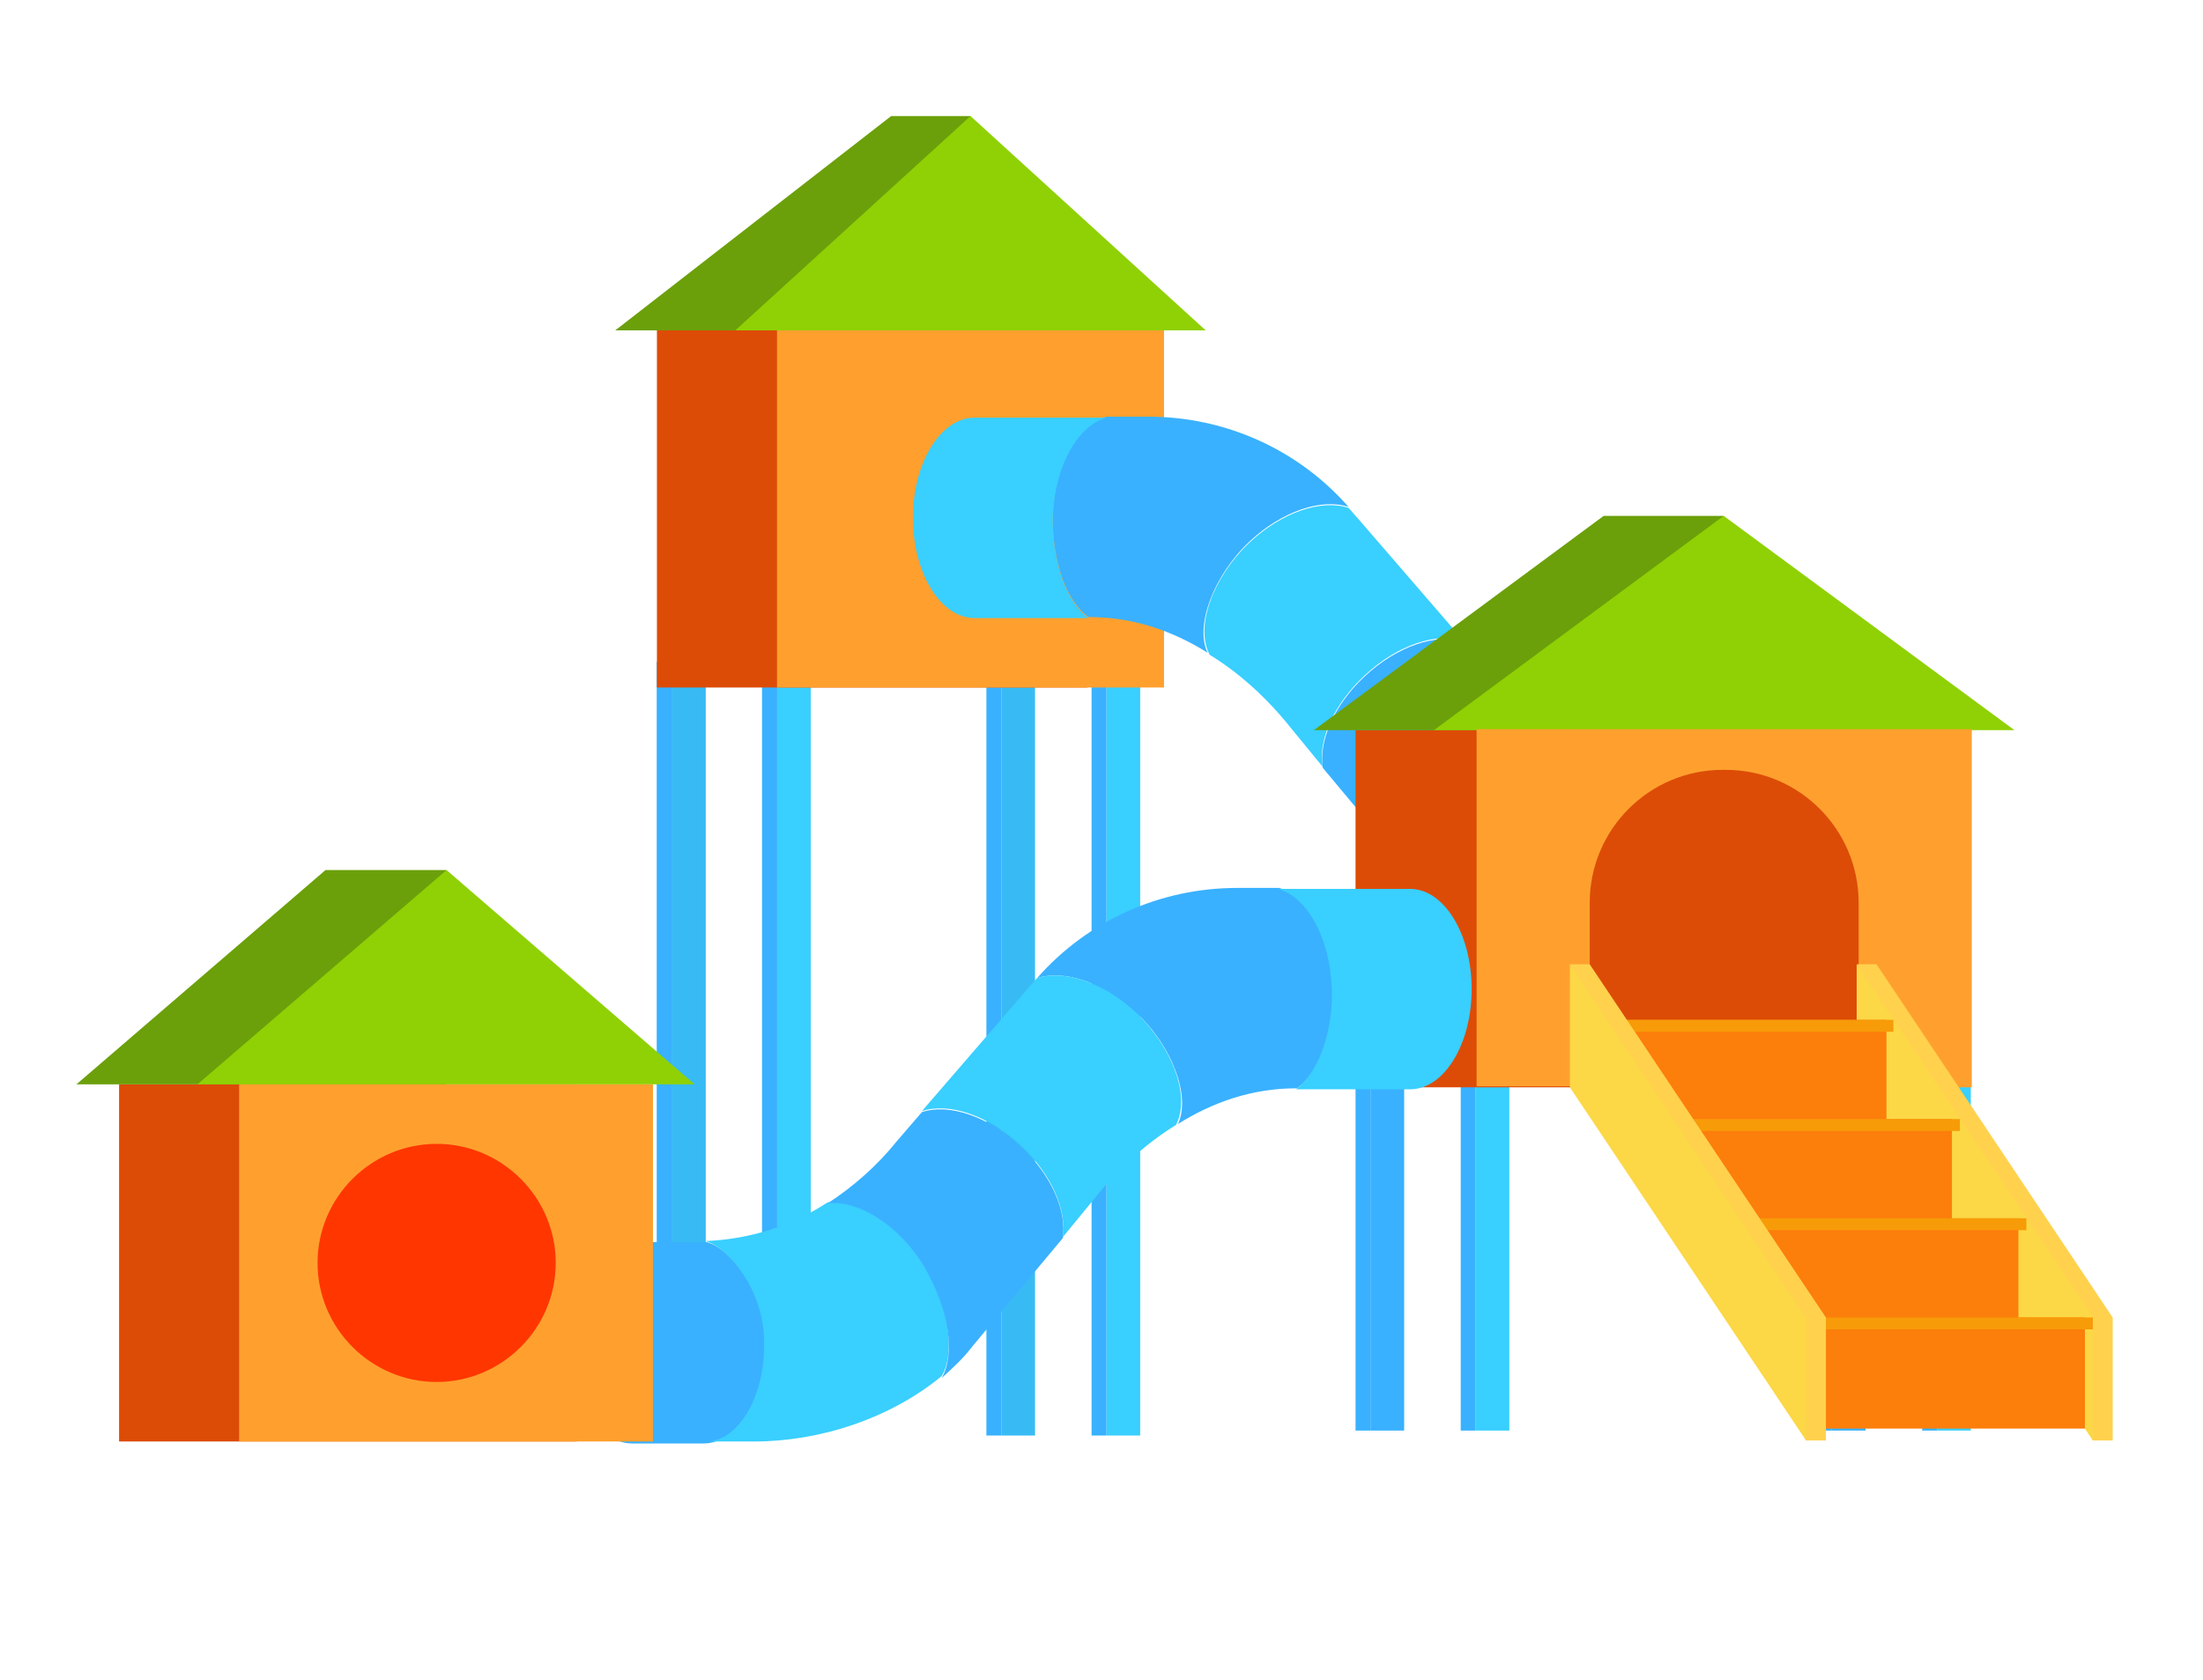 <?xml version="1.0" encoding="utf-8"?>
<!-- Generator: Adobe Illustrator 25.2.2, SVG Export Plug-In . SVG Version: 6.00 Build 0)  -->
<svg version="1.1" id="Ebene_1" xmlns="http://www.w3.org/2000/svg" xmlns:xlink="http://www.w3.org/1999/xlink" x="0px" y="0px"
	 viewBox="0 0 222 169.3" style="enable-background:new 0 0 222 169.3;" xml:space="preserve">
<style type="text/css">
	.st0{fill:#39B1FF;}
	.st1{fill:#39CFFF;}
	.st2{fill:#38BBF4;}
	.st3{fill:#DC4C07;}
	.st4{fill:#6BA00A;}
	.st5{fill:#8FD104;}
	.st6{fill:#FFA02E;}
	.st7{fill:#FFD14D;}
	.st8{fill:#FCD746;}
	.st9{fill:#FC7E0B;}
	.st10{fill:#F79B08;}
	.st11{fill:#FF3600;}
</style>
<g>
	<g>
		<g>
			<g>
				<rect x="67.7" y="66.7" class="st0" width="3.4" height="78"/>
			</g>
		</g>
		<g>
			<g>
				<rect x="66.2" y="66.7" class="st0" width="1.5" height="78"/>
			</g>
		</g>
		<g>
			<g>
				<rect x="78.3" y="66.7" class="st1" width="3.4" height="78"/>
			</g>
		</g>
		<g>
			<g>
				<rect x="76.8" y="66.7" class="st0" width="1.5" height="78"/>
			</g>
		</g>
		<g>
			<g>
				<rect x="67.7" y="66.7" class="st2" width="3.4" height="78"/>
			</g>
		</g>
		<g>
			<g>
				<rect x="66.2" y="66.7" class="st0" width="1.5" height="78"/>
			</g>
		</g>
		<g>
			<g>
				<rect x="78.3" y="66.7" class="st1" width="3.4" height="78"/>
			</g>
		</g>
		<g>
			<g>
				<rect x="76.8" y="66.7" class="st0" width="1.5" height="78"/>
			</g>
		</g>
		<g>
			<g>
				<rect x="100.9" y="66.7" class="st2" width="3.4" height="78"/>
			</g>
		</g>
		<g>
			<g>
				<rect x="99.4" y="66.7" class="st0" width="1.5" height="78"/>
			</g>
		</g>
		<g>
			<g>
				<rect x="111.5" y="66.7" class="st1" width="3.4" height="78"/>
			</g>
		</g>
		<g>
			<g>
				<rect x="110" y="66.7" class="st0" width="1.5" height="78"/>
			</g>
		</g>
		<g>
			<g>
				<g>
					<polygon class="st3" points="109.6,33.3 109.6,69.3 97.2,69.3 66.2,69.3 66.2,33.3 					"/>
				</g>
			</g>
			<g>
				<g>
					<polygon class="st4" points="62,33.3 97.8,33.3 97.8,11.7 89.8,11.7 89.8,11.7 					"/>
				</g>
			</g>
		</g>
		<g>
			<g>
				<polygon class="st5" points="74.1,33.3 121.5,33.3 97.8,11.7 97.8,11.7 				"/>
			</g>
		</g>
		<g>
			<g>
				<g>
					<polygon class="st6" points="117.3,33.3 117.3,69.3 105.8,69.3 78.3,69.3 78.3,33.3 					"/>
				</g>
			</g>
		</g>
	</g>
	<g>
		<g>
			<g>
				<path class="st0" d="M125.9,54.6c3.3-3.1,7.3-4.4,10-3.5c-5.1-5.8-12.4-9.1-20.2-9.1h-4.2c-2.9,0.8-5.3,4.9-5.4,9.9
					c-0.1,4.5,1.3,8.7,3.6,10.3c0,0,0,0,0,0l0,0c0,0,0,0,0,0h0.1c4.4,0,8.4,1.4,11.9,3.6C120.4,63.2,122.2,58.1,125.9,54.6z"/>
			</g>
		</g>
		<g>
			<g>
				<path class="st3" d="M109.7,62.4L109.7,62.4C109.8,62.3,109.8,62.3,109.7,62.4L109.7,62.4z"/>
			</g>
		</g>
		<g>
			<g>
				<path class="st1" d="M106.1,52c0.2-5,2.5-9.1,5.4-9.9h-1.8v0c-0.2,0-11.3,0-11.5,0c-3.4,0-6.2,4.5-6.2,10.1s2.8,10.1,6.2,10.1
					c0.2,0,11.2,0,11.5,0C107.4,60.7,106,56.5,106.1,52z"/>
			</g>
		</g>
		<g>
			<g>
				<path class="st0" d="M176.6,77.8c-0.2,0-0.3,0-0.5,0v0h-6c-0.3,0-0.7,0-1,0c-2.4,0.6-5.9,5-5.9,10.2c0,5.6,2.8,10.1,6.2,10.1
					h6.7v0c0.2,0,0.3,0,0.5,0c3.4,0,6.2-4.5,6.2-10.1C182.9,82.3,180.1,77.8,176.6,77.8z"/>
			</g>
		</g>
		<g>
			<g>
				<path class="st1" d="M163.3,87.9c0-5.2,3.5-9.5,5.9-10.2c-4.5-0.2-8.6-1.5-12.3-3.9c-3-0.4-7.3,2.2-9.8,6.5
					c-2.4,4.1-3.1,8.6-1.7,11c5.2,4.3,12.3,6.6,18.9,6.6h5.1C166.1,98,163.3,93.5,163.3,87.9z"/>
			</g>
		</g>
		<g>
			<g>
				<path class="st0" d="M147.2,80.4c2.5-4.3,6.8-6.9,9.8-6.5c-2.6-1.7-5-3.8-7-6.3l-2.5-2.9c-2.7-0.9-6.7,0.4-10,3.5
					c-3.1,2.9-4.6,6.5-4.2,9.2l9.1,10.9c0.9,1.2,2,2.2,3.1,3.2C144.1,89,144.8,84.5,147.2,80.4z"/>
			</g>
		</g>
		<g>
			<g>
				<path class="st1" d="M137.5,68.1c3.3-3.1,7.3-4.4,10-3.5l-10.8-12.5c-0.3-0.3-0.5-0.6-0.8-0.9c-2.7-0.9-6.7,0.4-10,3.5
					c-3.7,3.5-5.5,8.5-4,11.3c3.1,1.9,5.9,4.5,8.2,7.4l3.2,3.9C132.8,74.6,134.4,71,137.5,68.1z"/>
			</g>
		</g>
	</g>
	<g>
		<g>
			<rect x="184.6" y="107" class="st0" width="3.4" height="37.2"/>
		</g>
	</g>
	<g>
		<g>
			<rect x="183.1" y="107" class="st0" width="1.5" height="37.2"/>
		</g>
	</g>
	<g>
		<g>
			<rect x="195.2" y="107" class="st1" width="3.4" height="37.2"/>
		</g>
	</g>
	<g>
		<g>
			<rect x="193.7" y="107" class="st0" width="1.5" height="37.2"/>
		</g>
	</g>
	<g>
		<g>
			<g>
				<rect x="138.1" y="107" class="st0" width="3.4" height="37.2"/>
			</g>
		</g>
		<g>
			<g>
				<rect x="136.6" y="107" class="st0" width="1.5" height="37.2"/>
			</g>
		</g>
		<g>
			<g>
				<rect x="148.7" y="107" class="st1" width="3.4" height="37.2"/>
			</g>
		</g>
		<g>
			<g>
				<rect x="147.2" y="107" class="st0" width="1.5" height="37.2"/>
			</g>
		</g>
		<g>
			<g>
				<g>
					<polygon class="st3" points="191.1,73.6 191.1,109.6 178.6,109.6 136.6,109.6 136.6,73.6 					"/>
				</g>
			</g>
			<g>
				<g>
					<polygon class="st4" points="132.4,73.6 173.7,73.6 173.7,52 161.6,52 161.6,52 					"/>
				</g>
			</g>
		</g>
		<g>
			<g>
				<polygon class="st5" points="144.5,73.6 203,73.6 173.7,52 173.7,52 				"/>
			</g>
		</g>
		<g>
			<g>
				<g>
					<path class="st6" d="M198.7,73.6v36h-11.4V91c0-7.4-6-13.4-13.4-13.4h-0.3c-7.4,0-13.4,6-13.4,13.4v18.5h-11.4v-36H198.7z"/>
				</g>
			</g>
		</g>
		<g>
			<g>
				<g>
					<polygon class="st7" points="212.9,145.2 212.9,132.8 189.1,97.2 187.1,97.2 210.9,145.2 					"/>
				</g>
			</g>
			<g>
				<g>
					<polygon class="st8" points="210.9,145.2 210.9,132.8 187.1,97.2 187.1,109.6 					"/>
				</g>
			</g>
			<g>
				<g>
					<g>
						<rect x="162.6" y="102.8" class="st9" width="27.5" height="11.2"/>
					</g>
					<g>
						<rect x="160.1" y="102.8" class="st10" width="30.7" height="1.2"/>
					</g>
				</g>
				<g>
					<g>
						<rect x="169.2" y="112.8" class="st9" width="27.5" height="11.2"/>
					</g>
					<g>
						<rect x="166.8" y="112.8" class="st10" width="30.7" height="1.2"/>
					</g>
				</g>
				<g>
					<g>
						<rect x="175.9" y="122.8" class="st9" width="27.5" height="11.2"/>
					</g>
					<g>
						<rect x="173.5" y="122.8" class="st10" width="30.7" height="1.2"/>
					</g>
				</g>
				<g>
					<g>
						<rect x="182.6" y="132.8" class="st9" width="27.5" height="11.2"/>
					</g>
					<g>
						<rect x="180.2" y="132.8" class="st10" width="30.7" height="1.2"/>
					</g>
				</g>
			</g>
			<g>
				<g>
					<polygon class="st7" points="184,145.2 184,132.8 160.2,97.2 158.2,97.2 182,145.2 					"/>
				</g>
			</g>
			<g>
				<g>
					<polygon class="st8" points="182,145.2 182,132.8 158.2,97.2 158.2,109.6 					"/>
				</g>
			</g>
		</g>
	</g>
	<g>
		<g>
			<g>
				<path class="st0" d="M114.5,102.1c-3.3-3.1-7.3-4.4-10-3.5c5.1-5.8,12.4-9.1,20.2-9.1h4.2c2.9,0.8,5.3,4.9,5.4,9.9
					c0.1,4.5-1.3,8.7-3.6,10.3h0v0c0,0,0,0,0,0h-0.1c-4.4,0-8.4,1.4-11.9,3.6C120,110.6,118.2,105.5,114.5,102.1z"/>
			</g>
		</g>
		<g>
			<g>
				<path class="st3" d="M130.6,109.8L130.6,109.8C130.6,109.8,130.6,109.8,130.6,109.8L130.6,109.8z"/>
			</g>
		</g>
		<g>
			<g>
				<path class="st1" d="M134.2,99.5c-0.2-5-2.5-9.1-5.4-9.9h1.8v0c0.2,0,11.3,0,11.5,0c3.4,0,6.2,4.5,6.2,10.1
					c0,5.6-2.8,10.1-6.2,10.1c-0.2,0-11.2,0-11.5,0C132.9,108.1,134.4,103.9,134.2,99.5z"/>
			</g>
		</g>
		<g>
			<g>
				<path class="st0" d="M63.7,125.2c0.2,0,0.3,0,0.5,0v0h6c0.3,0,0.7,0,1,0c2.4,0.6,5.9,5,5.9,10.2c0,5.6-2.8,10.1-6.2,10.1h-6.7v0
					c-0.2,0-0.3,0-0.5,0c-3.4,0-6.2-4.5-6.2-10.1C57.5,129.7,60.3,125.2,63.7,125.2z"/>
			</g>
		</g>
		<g>
			<g>
				<path class="st1" d="M77,135.3c0-5.2-3.5-9.5-5.9-10.2c4.5-0.2,8.6-1.5,12.3-3.9c3-0.4,7.3,2.2,9.8,6.5c2.4,4.1,3.1,8.6,1.7,11
					c-5.2,4.3-12.3,6.6-18.9,6.6h-5.1C74.3,145.5,77.1,140.9,77,135.3z"/>
			</g>
		</g>
		<g>
			<g>
				<path class="st0" d="M93.2,127.8c-2.5-4.3-6.8-6.9-9.8-6.5c2.6-1.7,5-3.8,7-6.3l2.5-2.9c2.7-0.9,6.7,0.4,10,3.5
					c3.1,2.9,4.6,6.5,4.2,9.2L98,135.7c-0.9,1.2-2,2.2-3.1,3.2C96.3,136.4,95.6,132,93.2,127.8z"/>
			</g>
		</g>
		<g>
			<g>
				<path class="st1" d="M102.9,115.5c-3.3-3.1-7.3-4.4-10-3.5l10.8-12.5c0.3-0.3,0.5-0.6,0.8-0.9c2.7-0.9,6.7,0.4,10,3.5
					c3.7,3.5,5.5,8.5,4,11.3c-3.1,1.9-5.9,4.5-8.2,7.4l-3.2,3.9C107.5,122,106,118.4,102.9,115.5z"/>
			</g>
		</g>
	</g>
	<g>
		<g>
			<g>
				<g>
					<polygon class="st3" points="58.1,109.3 58.1,145.3 49.8,145.3 12,145.3 12,109.3 					"/>
				</g>
			</g>
			<g>
				<g>
					<polygon class="st4" points="7.7,109.3 45,109.3 45,87.7 32.8,87.7 32.8,87.7 					"/>
				</g>
			</g>
		</g>
		<g>
			<g>
				<polygon class="st5" points="19.9,109.3 70,109.3 45,87.7 45,87.7 				"/>
			</g>
		</g>
		<g>
			<g>
				<g>
					<rect x="24.1" y="109.3" class="st6" width="41.7" height="36"/>
				</g>
			</g>
		</g>
		<g>
			<g>
				<path class="st11" d="M32,127.3c0,6.6,5.4,12,12,12c6.6,0,12-5.4,12-12c0-6.6-5.4-12-12-12C37.4,115.3,32,120.7,32,127.3z"/>
			</g>
		</g>
	</g>
</g>
</svg>
